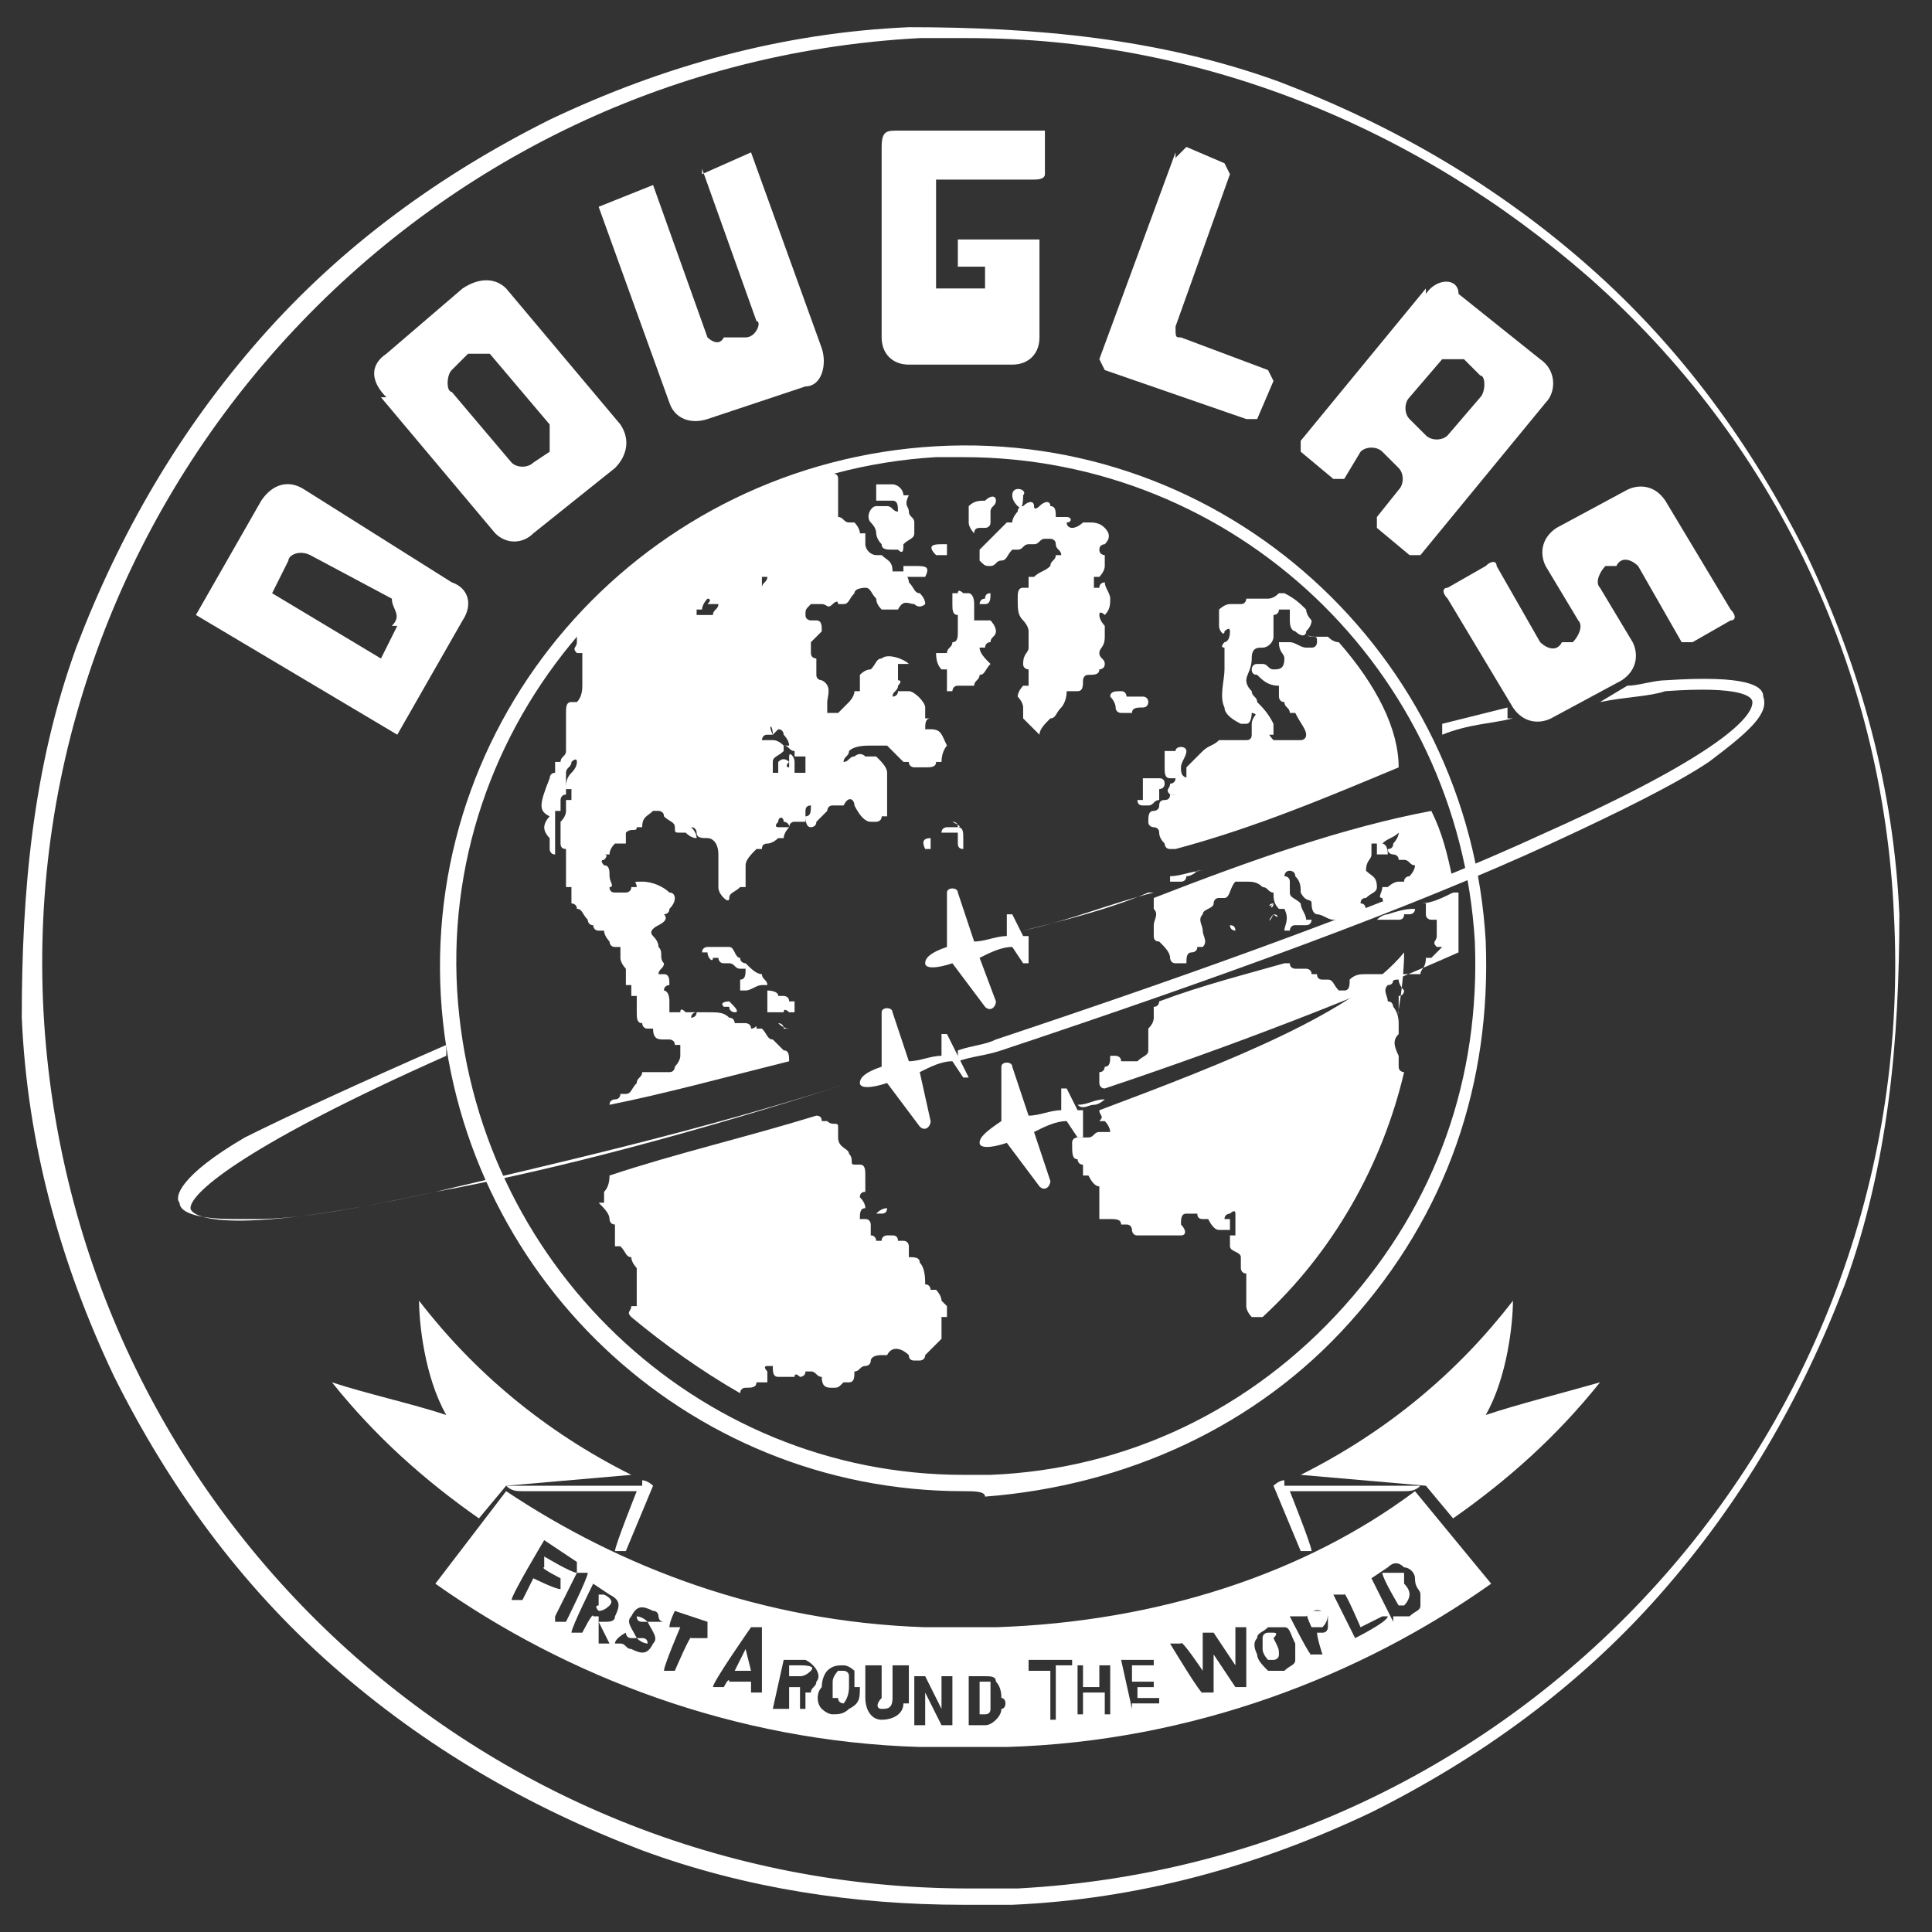 <?xml version="1.0" encoding="UTF-8"?> <svg xmlns="http://www.w3.org/2000/svg" id="Layer_1" version="1.1" viewBox="0 0 35.5 35.5"><rect x="0" y="0" width="35.5" height="35.5" fill="#333333" stroke="none"/><defs><style> .st0 { fill: #fff; } </style></defs><path class="st0" d="M27.3,26c.4-.7.5-1.7.5-2.1-1,1.3-2.3,2.4-3.9,3.2l2.3.2.5.6c1-.7,1.9-1.5,2.7-2.5-.7.2-1.5.4-2.1.6Z"></path><path class="st0" d="M23.6,27.2c-.1,0-.2.1-.2.1l.5,1.2h.2c0-.1-.4-1.1-.4-1.1h2.1c.1,0,.2,0,.3-.1h-2.5Z"></path><path class="st0" d="M8.2,26c-.4-.7-.5-1.7-.5-2.1,1,1.3,2.3,2.4,3.9,3.2l-2.3.2-.5.6c-1-.7-1.9-1.5-2.7-2.5.6.2,1.5.4,2.1.6Z"></path><path class="st0" d="M11.8,27.2c.1,0,.2.1.2.1l-.5,1.2h-.2c0-.1.4-1.1.4-1.1h-2.1c-.1,0-.2,0-.3-.1h2.5Z"></path><path class="st0" d="M19.2,3.2v-.8c0,0-.1,0-.1,0h-2.6c-.2,0-.3,0-.3.3v3.5c0,.3.2.5.5.5h1.9c.3,0,.5-.2.5-.5v-1.8c0,0-.1,0-.1,0h-1.3c-.1,0-.1,0-.1,0v.5c0,0,.1,0,.1,0h.3c.1,0,.1,0,.1,0v.4c0,0-.1,0-.1,0h-.7c-.1,0-.1,0-.1,0v-2c0,0,.1,0,.1,0h1.7q.2,0,.2-.1Z"></path><path class="st0" d="M21.6,2.8l-1.4,3.8q0,0,.1.2l2.6.9q.1,0,.2,0l.3-.7q0,0-.1-.2l-1.6-.6c-.1,0-.1,0-.1-.2l1-2.8q0,0-.1-.2l-.7-.3c0,0-.2.2-.2.2Z"></path><path class="st0" d="M7,7.3l2.1,2.5c.2.2.5.2.7,0l1.5-1.2c.2-.2.3-.5.1-.8l-2.1-2.5c-.2-.2-.5-.2-.8,0l-1.4,1.2c-.3.2-.3.5,0,.8ZM10.1,8.3l-.3.2c-.1.1-.3.1-.4,0l-1.1-1.3c-.1,0-.1-.3,0-.4l.3-.3c.1,0,.3,0,.4,0l1.1,1.3c0,.2,0,.4,0,.5Z"></path><path class="st0" d="M3.6,11.3l3.7,2.2,1.2-2.1c.2-.3.1-.6-.2-.7l-2.7-1.7c-.3-.2-.6-.1-.8.2l-1.2,2.1ZM7.3,11.5l-.3.6-2-1.2.3-.6c0-.1.2-.2.4-.1l1.5.8c0,.2.2.3,0,.5Z"></path><path class="st0" d="M12.9,3.1l1,2.8c.1,0,0,.3-.2.3h-.4c-.1.2-.3,0-.3,0l-1-2.8-1,.4,1.3,3.6c.1.3.4.4.7.3l1.8-.6c.3,0,.4-.4.3-.7l-1.3-3.6-.9.4Z"></path><path class="st0" d="M26.2,5.3l-2.3,2.8v.2l.6.5h.2l.3-.5c.1-.1.3-.1.4,0l.3.3c.1.1.1.3,0,.4l-.4.5v.2l.6.5h.2l2.3-2.8c.2-.2.2-.6-.1-.8l-1.5-1.2c0-.3-.4-.3-.6,0ZM25.9,7.3l.6-.7c.1,0,.3,0,.4,0l.3.3c.1,0,.1.3,0,.4l-.6.7c-.1.1-.3.1-.4,0l-.3-.3c-.1-.1-.1-.3,0-.4Z"></path><path class="st0" d="M31.1,11.8l.7-.4c.1,0,.1-.1,0-.2l-1.2-2c-.2-.3-.5-.3-.7-.2l-1.3.7c-.3.2-.3.5-.2.7l.6,1c.1.1,0,.3-.1.4h-.2c-.1.2-.3.1-.4,0l-.8-1.4c0-.1-.1-.1-.2,0l-.7.4c-.1,0-.1.1,0,.2l1.2,2c.2.3.5.3.7.2l1.3-.7c.3-.2.3-.5.2-.7l-.6-1c-.1-.1,0-.3.1-.4h.2c.1-.2.3-.1.4,0l.8,1.4h.2Z"></path><path class="st0" d="M17.7,27.4c-5.1,0-9.3-4-9.6-9.1-.3-5.3,3.8-9.8,9.1-10.1,5.3-.3,9.8,3.8,10.1,9.1.1,2.6-.7,5-2.5,7-1.7,1.9-4.1,3-6.7,3.2,0-.1-.2-.1-.4-.1ZM17.7,8.4h-.5c-5.1.3-9.1,4.7-8.8,9.8.3,5,4.4,8.9,9.3,8.9h.5c2.5-.1,4.8-1.2,6.5-3.1s2.5-4.2,2.4-6.7c-.3-5-4.4-8.9-9.4-8.9Z"></path><g><path class="st0" d="M15.5,30.7h-.1s-.1.1-.1.2v.3h.1c0,.1.1.1.1.1,0,0,.1-.1.1-.3v-.2c0-.1-.1-.1-.1-.1Z"></path><path class="st0" d="M24.1,29.6h-.1c0,.1.1.3.1.3h.2c.1-.1.1-.2.1-.3h-.3Z"></path><path class="st0" d="M23.4,30h-.1s-.1,0-.1.1v.2c0,.1.1.2.1.2h.1s.1,0,.1-.1,0-.1-.1-.3q.1-.1,0-.1Z"></path><path class="st0" d="M11,29.3v.2c-.1,0,0,.1,0,.1q.1,0,.2-.1t-.1-.2h-.2Z"></path><path class="st0" d="M26,27.4c-2,1.5-4.7,2.4-7.7,2.5h-1.3c-3-.1-5.6-1.1-7.7-2.5l-1.3,1.7c2.4,1.7,5.5,2.9,8.9,3h1.6c3.4-.1,6.5-1.3,8.9-3l-1.4-1.7ZM9.6,29.4h-.2c0-.1.6-1.1.6-1.1l.6.4v.2c-.1,0-.6-.3-.6-.3v.2c-.1,0,.3.2.3.2v.2c-.1,0-.5-.2-.5-.2l-.2.4ZM10.2,29.7l.4-.8h.2c0,.1-.4.9-.4.9h-.2ZM11.2,30.2h-.2v-.5h-.1c0-.1-.2.3-.2.3h-.2c0-.1.4-.9.4-.9l.3.2c.2.1.2.2.1.4,0,.1-.1.1-.2.1h-.1l.2.4ZM12,29.8h-.1c-.1-.1-.2-.1-.2-.1q0,.1.1.1h.1c.1.2.2.3.1.4-.1.2-.2.2-.4.1-.1,0-.1-.1-.2-.1h-.1c0-.1.2-.2.2-.2,0,0,0,.1.1.1h.1c.1.1.2.1.2.1q0-.1-.1-.1h-.1c-.1-.2-.2-.3-.1-.4.1-.2.2-.2.4-.1.1,0,.1.1.1.1,0,0,0,.1.1.1h-.2ZM12.9,30.1h-.2c0-.1-.3.6-.3.6h-.2c0-.1.3-.8.3-.8h-.2c0-.1.1-.3.1-.3l.6.2v.3ZM13.8,31.1v-.2h-.4c0-.1-.1.1-.1.1h-.2c0-.1.7-1.1.7-1.1h.2v1.2c.1,0-.2,0-.2,0ZM14.9,31.4h-.2v-.4h-.2v.4h-.3l.2-.9h.4c.2.1.3.3.2.4,0,.1-.1.1-.1.2h-.1v.3ZM15.8,31h0c0,.2,0,.3-.2.4-.1.1-.2.1-.3.1s-.2-.1-.2-.1c-.1-.1-.1-.3,0-.4h0c0-.2.1-.3.1-.3.1-.1.2-.1.3-.1s.2.1.2.1q0,0,0,.3ZM16.6,31.3c0,.2-.2.3-.4.3s-.3-.2-.3-.4v-.6h.3v.6c-.1.1-.1.2,0,.2s.2,0,.2-.2v-.6h.3v.7ZM17.5,31.7h-.2l-.3-.6v.6h-.2v-.9h.2l.3.6v-.6h.2v.9ZM18.4,31.4q0,.1-.1.2t-.2.1h-.3v-.9h.3c.1,0,.2,0,.2.1q.1.1.1.3h0c.1,0,.1.2,0,.2ZM19.5,31.6h-.2v-.9h-.4v-.2h.8c0-.1,0,.1,0,.1h-.3v1ZM20.3,31.5v-.4h-.4v.4c.1,0-.1,0-.1,0v-.9c-.1,0,.1,0,.1,0v.4h.3v-.4h.2v.9c.1,0-.1,0-.1,0ZM20.8,31.4l-.2-.9h.6c0-.1,0,.1,0,.1h-.4v.3h.4c0-.1,0,.1,0,.1h-.3s0,.2,0,.2h.4c0-.1,0,.1,0,.1h-.5ZM22.7,31l-.4-.6v.7h-.2c0,.1-.6-.9-.6-.9h.2c0-.1.4.5.4.5v-.7h.2l.4.6v-.7h.2c0-.1,0,1.1,0,1.1h-.2ZM23.8,30.5c0,.1-.1.1-.2.2h-.3c-.1-.1-.2-.2-.2-.3h0q-.1-.2,0-.3c0-.1.1-.1.2-.2h.3c.1,0,.1.1.2.3h0v.3ZM24.6,30.3l-.3-.3h-.1c0,.1.1.4.1.4h-.2c0,.1-.4-.7-.4-.7h.3c.2-.2.3-.1.4,0v.2s0,.1-.1.1l.3.3h0ZM24.9,30.1l-.4-.8h.2c0-.1.3.6.3.6l.4-.2h.1c0,.1-.6.4-.6.4ZM25.6,29.8l-.4-.8.3-.2c.1-.1.2-.1.3,0,.1,0,.2.1.2.2h0c0,.2.1.2.1.3v.2c0,.1-.1.1-.2.2h-.3Z"></path><polygon class="st0" points="13.5 30.7 13.8 30.7 13.7 30.3 13.5 30.7"></polygon><path class="st0" d="M18.1,30.9h-.1v.6h.1q.1,0,.1-.1v-.5h-.1Z"></path><path class="st0" d="M25.7,28.9h-.3c0,.1.3.6.3.6h.1c.1-.1.1-.2.1-.2q0-.1-.1-.2c0,0,0-.2,0-.2Z"></path><path class="st0" d="M14.7,30.6h-.2v.2h.2q.1,0,.2-.1t-.2-.1Z"></path></g><path class="st0" d="M17.7,35c-2,0-4-.3-5.9-1-2.1-.8-4-1.9-5.7-3.4-1.7-1.5-3-3.3-4-5.3-1-2.1-1.6-4.3-1.7-6.6,0-2.3.2-4.6,1-6.8.8-2.1,1.9-4,3.4-5.7s3.3-3,5.3-4c2.1-1,4.3-1.6,6.6-1.7,2.3,0,4.6.2,6.8,1,2.1.8,4,1.9,5.7,3.4s3,3.3,4,5.3c1,2.1,1.6,4.3,1.7,6.6,0,2.3-.2,4.6-1,6.8-.8,2.1-1.9,4-3.4,5.7-1.5,1.7-3.3,3-5.3,4-2.1,1-4.3,1.6-6.6,1.7h-.9ZM17.8.7h-.9C7.5,1.2.3,9.3.8,18.6c.5,9.1,8,16.1,17,16.1h.9c9.4-.5,16.6-8.5,16.1-17.9-.2-4.5-2.2-8.7-5.6-11.7-3.2-2.8-7.2-4.4-11.4-4.4Z"></path><path class="st0" d="M16.1,9.1v-.2h.3c.1,0,.2.1.2.2h.1c-.1.2,0,.2,0,.3s.1.1.1.2h0v.2c0,.1-.1.1-.2.2h0c0,.1,0,.2-.1.1h-.1c-.1,0-.2,0-.2-.1-.1-.1-.1-.2-.1-.2h0q0-.1-.1-.2c-.1-.1,0-.3.1-.3h.2c.1,0,.1.1.2.1h0c0-.1,0-.2-.1-.2h-.1s0,0-.2,0Z"></path><path class="st0" d="M17,10.6s0,0,0,0h-.4v-.2h.2c.2,0,.3,0,.2.2Z"></path><path class="st0" d="M17.3,10h.1v.2h-.2c-.2-.2,0-.2.1-.2Z"></path><path class="st0" d="M17.8,9.6q0,0,0,0t0,0c0,.1.1.2.1.2h0q0-.1.1-.1h.1s.1,0,.1-.1v-.2c0-.1.1-.1.1-.2h0c0-.1-.1-.1-.2,0-.1,0-.2,0-.3.1,0,.2,0,.3,0,.3Z"></path><path class="st0" d="M18.8,9.1c.1-.1-.2-.2-.2,0h0q0,.1.1.2t.1-.2c0,0,0,0,0,0h0Z"></path><path class="st0" d="M18.2,10.9h0s0,.1,0,0h0c0,.1,0,.2-.1.2h-.1s0-.1.1-.1q0-.1.1-.1h0Z"></path><path class="st0" d="M17.2,11.3c0,0,0,0,0,0q0,0,0,0h.1c0,0,0,0-.1,0,0,0,0-.1,0,0h0Z"></path><path class="st0" d="M17.9,11.4v-.3h0c0-.2-.1-.2-.1-.2h-.1s-.1-.1-.1,0h-.1v.2h0c0,.1,0,.2.1.2h0v.3h0c0,.1,0,.2-.1.2,0,.1-.1.1-.1.2h-.2q0,.2.1.3h.1v.4h.1s0-.1.1-.1h.3c0-.1.1-.1.1-.2.1,0,.1-.1.2-.2h0c-.1-.1-.2-.2-.2-.3h.1s0-.1.1-.1c0-.1.1-.1.1-.2h0c0-.1-.1-.2-.1-.2-.2,0-.3,0-.3,0Z"></path><path class="st0" d="M19,9.3h0c0,.1.1,0,.1,0,.1-.1.2-.1.2,0,.1,0,.1.1.1.2h.2c.1,0,.1.1,0,.1h0c0,.1.1.1.1.1.1,0,.2-.1.2-.1h.1c.1,0,.2,0,.3.1s.1.2,0,.3c0,0-.1,0-.1.1s.1.1.1.1h0v.2h0c0,.1-.1.2-.1.2h-.1v.2h.1c0-.1.1-.1.1-.1h0c0,.1.1.2.1.3s0,.2-.1.3c0,0-.1-.1-.1,0s.1.2.1.2h0v.2h0c0,.2-.1.2-.1.3s.1.1.1.2-.1.1-.1.1c0,.1-.1.1-.2.1s-.1.1-.1.1h0c0,.1,0,.2-.1.2h-.2c0,.2-.1.3-.1.3-.1.1-.1.2-.2.2h0c-.1.1-.2.2-.2.3h0c-.1-.1-.2-.2-.3-.3v-.2c0-.1-.1-.2-.1-.2h0c0-.1.1-.2.1-.2h.1v-.3s-.1,0-.1-.1h0c0-.2.1-.2.1-.3v-.3h0c0-.1-.1-.2-.1-.2-.1-.1-.1-.2-.1-.4h0c0-.1,0-.2.1-.2h.1v-.2h.1c.1-.1.2-.1.3-.2,0-.1.1-.1.1-.2h.1c0-.1-.1-.1-.1-.2s-.1-.1-.1-.1h-.1c-.1,0-.1.1-.2.1h-.1c-.1,0-.1.1-.2.1h-.1c-.1.1-.1.2-.2.2s-.1.1-.2.1-.1,0-.2-.1v-.2c0,0,.1-.1.1-.1.1-.1.2-.2.2-.2q.1-.1.2-.2h.1c0-.1.1-.2.1-.2,0,0,0-.1.1-.1.1-.1.2-.1.2,0Z"></path><path class="st0" d="M20.4,12.8q0,0,0,0t0,0c.1.1.1.2.1.2h0c0,.1.1.1.1.1h.2c0-.1.1-.1.2-.1s.1-.1.1-.1c0,0,0-.1-.1-.1h-.3s0-.1-.1-.1c-.1,0-.2,0-.2.1h0Z"></path><path class="st0" d="M21,14.3s0,0,0,0q0,0,0,0t0,.2h0v.2h-.1q0,.1.1.1h.1c.1,0,.1-.1.2-.1h0v-.2s.1,0,.1-.1h0q0-.1-.1-.1t-.3,0h0Z"></path><path class="st0" d="M21.7,14.1c0-.1.1-.2.1-.3s-.2-.1-.2,0h-.2v.3h0c0,.1,0,.2.1.2h.1c0,.1-.1.1-.1.1,0,.1-.1.1,0,.2h.1c0,.1-.1.2-.1.2h0c.1.1.1,0,.2,0h.3s.1,0,.1-.1h0c0-.1-.1-.1-.1-.2s-.1-.1-.1-.2c-.2,0-.2-.1-.2-.2,0,0,0,0,0,0Z"></path><path class="st0" d="M17.1,15.4h0v.2h-.1q-.1-.2.1-.2t0,0s-.1,0,0,0Z"></path><path class="st0" d="M17.6,15.2h-.2s-.1,0-.1.1h.3v.2h0q0,.1.1.1h0v-.2h0c0-.1,0-.2-.1-.2h0q0-.1-.1-.1h0q.2.1.1.1h0Z"></path><path class="st0" d="M13.3,18.5q0,.1,0,0h.1c0,.1.1.1.1.1h0c.1,0,0-.1-.1-.2h0c0,0-.2,0-.1.1Z"></path><path class="st0" d="M13.6,17.6c-.1,0-.1-.2-.2-.2h-.4s-.1,0-.1.1h.1c0,.1.1.2.1.1h.1s0,.1.1.1h.1c.1,0,.1.1.2.1h.1c0,.1,0,.2-.1.2h0v.2h.1c.1,0,.2-.1.3-.1h.1c0-.1-.1-.1-.1-.2-.1,0-.2-.1-.3-.2,0,0-.1,0-.1-.1h0Z"></path><path class="st0" d="M14.4,18.3h-.1c0-.1-.2-.1-.2-.1h0v.2h0v.2h.3c0-.1.1,0,.1,0h.1v-.2h-.1c0-.1-.1-.1-.1-.1,0,0,0,0,0,0Z"></path><path class="st0" d="M14.5,18.9h-.1c0-.1-.1-.1-.1-.1h0q.1.1.2.1h0Z"></path><path class="st0" d="M16.3,22.2q.1,0,0,0h0q0,.1-.1.1h-.1q.1-.1.2-.1h0Z"></path><path class="st0" d="M22.6,17h0q0,.1,0,0t0,0h0c0,.1.1.1.1.1h0q0-.1-.1-.1c.1,0,0,0,0,0Z"></path><path class="st0" d="M23.4,16.6s0,.1,0,0q0,.1,0,0t0,0,0,0,0,0,0,0,0,0,0,0c0,.1-.1.1,0,0q-.1.1,0,0t0,0,0,0,0,0,0,0,0,0,0,0,0,0c-.1.1-.1,0,0,0q-.1,0,0,0t0,0,0,0h0Z"></path><path class="st0" d="M23.4,16.8h0s.1,0,0,0c.1,0,.1.1,0,0h0c-.1.2-.1.1,0,0q-.1.1,0,0t0,0s-.1,0,0,0c-.1,0,0,0,0,0h0Z"></path><path class="st0" d="M26,16.7s0,0,0,0c0,.1-.1.1-.1.1h-.1q0,.1-.1.1h-.4c.1-.1.2-.1.2-.1.3-.1.4-.1.5-.1Z"></path><path class="st0" d="M25.1,17h.4-.3c-.2,0-.1,0-.1,0h0Z"></path><path class="st0" d="M19.8,20.4h0l-.2-.4h-.1v.4c-.2,0-.4.1-.6.1l-.3-.9c0-.1-.2-.1-.2,0v1c-.3.2-.4.3-.4.4s.2.1.5,0l.6.8c.1.1.2,0,.2-.1l-.3-.9c.2-.1.4-.2.6-.2l.2.3h.1v-.5h-.1Z"></path><path class="st0" d="M17.6,19.4s-.1,0,0,0l-.2-.4h-.1v.4c-.2,0-.4.1-.6.1l-.3-.9c0-.1-.2-.1-.2,0v1c-.3.1-.4.2-.4.3s.2.1.5,0l.6.8c.1.1.2,0,.2-.1l-.2-.9c.2-.1.4-.2.6-.2l.2.3h.1l-.2-.4h0Z"></path><path class="st0" d="M18.8,17.2h0l-.2-.4h-.1v.4c-.2,0-.4.1-.6.1l-.3-.9c0-.1-.2-.1-.2,0v1c-.3.1-.4.2-.4.3s.2.1.5,0l.6.8c.1.1.2,0,.2-.1l-.3-.8c.2-.1.4-.2.6-.2l.2.3h.1v-.5h-.1Z"></path><path class="st0" d="M17.3,23.9q0-.1,0,0c0-.1-.1-.2-.1-.2h-.1s0-.1-.1-.1h0c0-.1,0-.3-.1-.4h0c0-.1-.1-.1-.2-.1h0v-.2s0-.1-.1-.1h-.1q0-.1-.1-.1h-.1s-.1,0-.1.1h-.1s0-.1-.1-.1h0v-.2s0-.1-.1-.1h-.1c0-.1,0-.2.1-.2h0q0-.1-.1-.2h0q0-.1.1-.1h0v-.3h0c0-.1,0-.2-.1-.2h-.1c-.1,0,0-.1-.1-.2,0-.1-.2-.1-.2-.3v-.2c0-.1-.1,0-.2-.1h-.1q0-.1-.1-.1c-1.3.4-2.6.7-3.8,1.1h0q0,.2-.1.3h0v.2h-.1c.1.1.2.2.2.3,0,0,0,.1.1.1h0v.2h0v.2h.1c.1.1.1.2.2.2h0c0,.1.1.2.1.2h0v.3h0v.2h0v.2h-.1c0,.1-.1.1,0,.2h0c.6.5,1.3,1,2,1.4h0s0-.1.1-.1h0c.1,0,.2,0,.2-.1h.2v-.2h0s-.1-.1,0-.1h.1c0,.1,0,.2.1.2h.3c0-.1.1,0,.1,0,0,0,.1,0,.1-.1h.1c.1,0,.1.1.2.1h0c0,.2.1.2.2.2s.1,0,.2-.1h.1c.1,0,.1-.1.1-.2.1,0,.1-.1.2-.1,0,0,.1,0,.1-.1h0c0,0,0-.1.2-.1h.1c.1-.2.3-.1.4,0q0,.1.1.1h.1s.1,0,.1-.1l.3-.3v-.4h.1v-.2s0,0,0,0h0Z"></path><path class="st0" d="M10.1,15q0,.1,0,0c-.1.1-.1.2-.1.2q0,.1.1.2h0v.2s0,.1.1.1h0v-.4h0v-.2h0v-.2h.1v-.2s0-.1.1-.1h0v-.4c0-.1.1-.1.1-.2,0,0,.1-.1.1,0h0q0,.1-.1.2c-.1.1-.1.2-.1.3h.1v.2h-.1v.2q0,.1-.1.2v.2h0v.2h0q0,.1.1.1h0v.2h0v.5h.1v.3h0s.1,0,.1.1c.1,0,.1.1.2.2,0,0,0,.1.1.1,0,0,0,.1.1.1h.1c0,.1.1.2.1.2,0,0,0,.1.1.1h.1v.2h0c0,.1.1.2.1.2h0v.3h.2-.1v.2h.1v.3h0c0,.1,0,.2.1.2,0,0,0,.1.1.1h.1c0,.2.1.2.2.2h.1s.1,0,.1.1h.1v.2h0c0,.1-.1.2-.1.2h0s0,.1-.1.1h-.5c0,.1-.1.1-.1.2h0c-.1.1-.1.2-.2.2h-.1s0,.1-.1.1c0,0-.1,0-.1.1h0c1-.2,2.1-.5,3.3-.8h0c0-.1,0-.2-.1-.2q-.1-.1-.2-.2c-.1,0-.1-.1-.2-.2h-.1c0-.1,0,0-.1,0h0c0-.1-.1-.1-.1-.1h-.2s0-.1-.1-.1c-.1-.1-.2-.1-.4-.1h-.2c0,.1-.1.1-.1.1,0-.1.1-.1.1-.1h-.2q-.1-.1-.1,0h-.2v-.2h0c0-.2-.1-.2-.1-.2,0-.1.1-.1.1-.1,0-.1,0-.2-.1-.2h-.1c0-.1.1-.1.1-.2h0c-.1-.1,0-.2-.1-.3h0q0-.1-.1-.2t.1-.2.1-.2s.1,0,.1-.1q.1-.1.1-.2s0-.1-.1-.1c-.1-.1-.3-.2-.5-.2s-.1,0-.1.1h-.1c0,.1-.1.1-.1.1h-.2q-.1,0-.1-.1c.1,0,0-.1,0-.2s0-.2-.1-.2c0,0-.1-.1,0-.1,0,0,.1-.1,0-.1h.1q0-.1.1-.2h.2v-.2c.1-.1.2,0,.2-.1h.1c0-.2.1-.2.2-.3h.1s.1,0,.1.1c.1.1.2.1.2.2s0,.1.1.1h.1q.1.1.2.1h0q0-.1-.1-.2c.1,0,.1.1.1.1h0c0,.1.1.1.2.1s.2.1.2.3v.2h0v.4h0q0,.1.1.2s.1.1.1,0h0c0-.1.1-.1.2-.2h.1v-.4c0-.1.1-.2.2-.3h.1q0-.1.1-.1h0c.1,0,.2-.1.2-.1h.1c0-.1.1-.2.1-.2h-.2s-.1,0,0-.1h0c0-.1.1-.1.1,0,0,0,.1,0,.1.1h0s0-.1.1-.1h.2v-.2h0q0-.1.1-.1h0c0,.1,0,.2-.1.2h0q0,.2.1.2s.1,0,.1-.1l.2-.2s0-.1.1-.1h.2c.1-.2.2-.1.2,0h0c.1.2.2.3.3.3h.1s.1,0,.1-.1h.1v-.3h0v-.2h0v-.3c0-.1-.1-.2-.2-.3h-.2c-.1-.1-.2,0-.2,0-.1,0-.1.1-.2.1h0c0-.1.1-.1.1-.2.1-.1.3-.1.4-.1h.3c.1.1.2.2.3.3h.1c0,.1.1.1.1.1h.2c.1,0,.2,0,.2-.1h.1c0-.2.1-.3.1-.3h0c-.1-.2-.1-.3-.3-.3h-.1c0-.1,0-.2.1-.2h-.1v-.2c0-.1-.2-.3-.3-.3h-.2c0,.1-.1.1-.1.1h0c0-.1.1-.1.1-.2,0,0,.1-.1,0-.1h0v-.3h.2c-.1-.1-.4-.2-.5-.1-.1,0-.1.1-.2.2q-.1,0-.2.1v.3h-.1c0,.1-.1.2-.1.2l-.2.2h-.2v-.2c0-.1.1-.3-.1-.4,0,0-.1,0-.1-.1h0v-.3s-.1,0-.1-.1h0v-.2l.2-.2c0-.1,0-.2-.1-.2h-.1s-.1,0-.1-.1,0-.1.1-.2h.2c.1,0,.1.1.2,0,0,0,.1-.1.1,0h.1c.1,0,.1-.1.2-.2,0-.1.2-.1.2-.1.1,0,.1.1.2.2q0,.1.1.2h.3c.1-.2.2-.1.3-.1h0c.1.1.2,0,.2,0q0-.1-.1-.2c-.1,0-.1-.1-.2-.2h0c0-.1-.1-.2-.1-.2h-.2c0-.2-.1-.2-.2-.3h-.1c-.1,0-.2-.1-.2-.2h0v-.2h-.1c0-.1-.1-.2-.1-.2h-.1c-.1,0-.1-.1-.2-.1v-.2h0v-.5q0-.1-.1-.1h-.2c-1.4.3-2.7,1-3.7,2h.1c0,.1-.1.1-.1.1h-.1c-.3.2-.5.5-.7.8h0v.2c0,.1-.1.1,0,.2h.1v.2h0v.4h0q0,.2-.1.3h-.1c-.1,0-.1.1-.1.2h0v.5h0v.2c0,.1-.1.1-.1.2h-.1v.2h0c-.1,0-.1.1-.1.1h0c-.2.5-.2.6,0,.7h0ZM14.6,13.9s0,0,0,0h.1s.1,0,.1,0h0v.3h-.2v-.2h0c0-.1-.1-.2-.1-.1h0v.2s-.1,0,0-.1h0q-.1-.1-.2,0v.2h-.1v-.2c0-.1.1-.1.2-.2h0c0-.1,0-.2,0-.1.1,0,.1.1.2.1ZM14.3,13.4h0c.1,0,.1.1.1.1,0,0,.1.1.1.2h-.1q-.1-.1-.2-.1h-.2s0-.1.1-.1h.1c-.1-.2,0-.2,0,0q-.1,0,0,0ZM13.9,10.6h.2c0,.1-.1.1-.1.2h0q0-.1,0-.2s0,0,0,0ZM12.8,11.2h.1c0-.1.1-.2.1-.2,0,0,.1,0,0,.1h.2c0,.1-.1.1-.1.2h-.3Z"></path><path class="st0" d="M21.2,16.4s0-.1,0,0q0-.1,0,0c-.8.2-1.5.5-2.4.7h0c.8-.2,1.6-.4,2.3-.7h.1Z"></path><path class="st0" d="M21.6,16.2h.1c.1,0,.1-.1.1-.1q.1,0,.2-.1h.1c-.2,0-.4.1-.6.1q0,.1,0,.1Z"></path><path class="st0" d="M21.2,16.3h.2c0,0-.1,0-.2,0Z"></path><path class="st0" d="M21.2,16.5v.2c.1.1,0,.2,0,.3v.2h0q0,.1.1.1c.1.1.2.2.2.3,0,0,0,.1.1.1h.2c0-.1,0-.2.1-.2h0s.1,0,.1-.1h.1c.1-.1,0-.2,0-.3s-.1-.2,0-.3c0-.1.2-.1.2-.2,0,0,0-.1.1-.1h.1c.1,0,.1-.2.2-.3h.2c.1,0,.2,0,.3.1.1,0,.1.1.2.1,0,.1,0,.2.1.3h.1c.1.2,0,.3,0,.4h.1s0-.1.1-.1h.2c.1,0,.1-.1.1-.1h-.1c0-.1-.1-.2-.1-.3-.1-.1-.2-.1-.2-.2v-.2c0-.1-.1-.1-.1-.1,0,0,0-.1.1-.1,0,0,.1,0,.1.1.1.1.1.2.1.3h0c.1.2.2.1.2.2h0c0,.2.1.2.1.2.1,0,.2.1.3.1h.4q.1,0,.2-.1h0c0-.1,0-.2-.1-.2q0-.1.1-.1c.1-.1.2-.1.2-.2h0c0-.2-.1-.2-.2-.3h0c0-.2.1-.2.1-.3h0v-.2h.1v.2h.2c0-.2-.1-.2-.1-.2h0c.1-.1.2-.1.3-.2h0c0,.1-.1.2-.1.2h0q0,.1-.1.1h0c0,.1.1.1.1.1,0,0,.1,0,.1.1h.1c.1,0,.1.1.2.1h0c0,.1-.1.2-.1.2,0,0-.1,0-.1.1h-.1c-.1,0-.2.1-.2.1h-.1c0,.1-.1.2,0,.2,0,0,0,.1.1.1h0c.4-.1.8-.2,1.2-.4-.1-.5-.2-.9-.4-1.3-1.6.3-3.3.9-5.1,1.6h0Z"></path><path class="st0" d="M24.6,11.8h0q-.1,0-.2-.1h-.2c-.1,0-.2,0-.2-.1q.1-.1.1-.2h0s-.1-.1-.1-.2c-.1-.1-.2-.2-.4-.3h-.1q-.1.1-.2.1h-.4s0,.1-.1.1h-.2c-.1,0-.2.1-.2.1h0v.3h0c0,.1.1.2.1.1,0,0,.1-.1.1,0h0c0,.2-.1.2-.1.2,0,0-.1.1,0,.1h0v.4c0,.2-.1.5,0,.7,0,.1.1.2.3.3h.1c.1,0,.1-.2.1-.2,0,0,.1,0,.1.1s.1.1.1.2c0,0,0,.1.1.1h.1v-.2c-.1-.2-.2-.3-.3-.4,0-.1-.1-.1-.1-.2q-.1-.1-.1-.2c0-.1.1-.2.1-.4h0c0-.2.1-.2.2-.2s.2-.1.2-.2v-.4s.1,0,.1-.1h.2v.2h0c0,.2.1.2.1.2.1.1.2.1.2,0h0s0,.1.1.1.1,0,.1.1c0,0,0,.1-.1.1h-.1c-.1,0-.2-.1-.3-.1h-.2c0,.2.1.2.1.3h0c0,.2-.1.2-.2.2s-.1-.1-.2-.1h-.1c-.1,0-.1.1-.1.1q0,.1.1.1c.1.1.2.2.4.2v.2s0,.1.1.1h0c0,.1.1.1.1.2h.1c.1.2.2.3.2.4h0c0,.1-.1.1-.1.1h-.5c-.1-.1-.2-.3-.2-.4h0q0-.1-.1-.1s-.1.1-.1.2v.2h0q0,.1-.1.1h-.5c-.1.1-.2.1-.3.2-.1.1-.2.2-.3.3h0v.3h0q0,.1-.1.1s0,.1-.1.1h-.1q0,.1-.1.1t-.1.1h0c0,.1-.1.1-.1.1-.1,0-.1.1-.1.2s.1.1.1.1h0s.1,0,.1.1h0q0,.1.1.2s0,.1.1.1h.1c1.5-.4,2.9-1,4.1-1.5,0-.7-.4-1.5-1.1-2.3Z"></path><path class="st0" d="M20.3,20.2s0-.1,0,0c-.2,0-.3.1-.5.1h0c.1.1.2,0,.3,0h0c.1,0,.2-.1.2-.1Z"></path><path class="st0" d="M20.2,20.4h0c0,.1.1.1,0,.2h.1c.1.1.1.2.1.2h-.2c-.1,0-.1.1-.2.1h-.2s-.1,0-.1.1h0c0,.2,0,.3.1.3h0s0,.1.1.1h0v.2h.1q.1.2.2.2h0v.2h0v.2h0v.2h.2c.1,0,.2,0,.2.1h.1c.1,0,.1.1.1.1h0s0,.1.1.1h.8c.1,0,.1-.1,0-.2h0c0-.1,0-.2.1-.2h.2q0,.1.1.1h.1q.1.2.2.2h.2v-.2h-.1c0-.1.1-.1.1-.1,0,0,.1-.1.1,0h0v.2h0v.2h-.1v.2c0,.1.2.1.2.2h0v.2s0,.1.1.1h0v.2h0v.4h0c0,.1.1.2.1.2h.2c1.3-1.2,2.2-2.8,2.6-4.5,0,0-.1,0-.1-.1h0v-.2h0c-.1-.2-.1-.3,0-.4h0v-.2h0c0-.2-.1-.3-.1-.3,0,0,0-.1-.1-.1,0-.1-.1-.2,0-.3h0q.1,0,.1-.1h.1c0,.1.1.2.1.2h0s0,.1-.1.1h0v.2h0c0,.1,0,.2-.1.2h0v.2h.1-.1v.2h0c.1-.5.2-1.1.2-1.6-.9,1.1-3.2,2-5.6,2.9q0-.1,0,0Z"></path><path class="st0" d="M26.7,16.4c-.2.1-.4.2-.6.2h.1v.2h0c0,.1.1.1.1.1h.1v.3c0,.1-.1.1,0,.2h.1l-.2.2h-.1c0,.2-.1.2-.1.3h-1c-.1,0-.2,0-.3.1h0c0,.1,0,.2-.1.2h-.1c-.1-.1-.1-.2-.2-.2h-.1q-.1,0-.1-.1h-.1c0-.1-.1-.1-.1-.1h-.2s-.1,0-.1-.1h-.1c-.7.2-1.5.4-2.3.7h0s0,.1-.1.1h0v.2q0,.1-.1.2h0v.4c0,.1-.1.1-.2.2h-.3c0-.1-.1-.1-.1-.1h-.1c0,.1,0,.2-.1.2,0,0,0,.1-.1.1h0v.2h0s0,.1.1.1h0c2.4-.8,4.7-1.7,6.5-2.5,0-.3,0-.7,0-1.1Z"></path><path class="st0" d="M15.6,19.9c-2.8.9-5.5,1.5-7.6,2-4.1.9-4.5.4-4.5.3,0-.3,1.1-1.2,4.7-2.8v-.2c-1.6.7-2.9,1.3-3.7,1.7-1.2.7-1.3,1.1-1.2,1.2,0,.2.4.3,1,.3h.4c.8,0,1.9-.2,3.3-.5,2.2-.4,4.8-1.1,7.6-2h0Z"></path><path class="st0" d="M27.8,13.2h-.1v-.2c-.4.1-.8.2-1.2.3v.2c.5-.2.9-.2,1.3-.3Z"></path><path class="st0" d="M32.4,12.8c0-.2-.3-.4-1.8-.3-.2,0-.5.1-.7.1l-.5.3c.5-.1.9-.1,1.2-.2,1.4-.1,1.6.1,1.6.2s0,.7-3.8,2.4c-2.6,1.2-6.2,2.5-10.1,3.8-.2.1-.4.1-.7.2v.2c.3-.1.5-.1.8-.2,3.9-1.3,7.5-2.6,10.1-3.8,1.3-.6,2.3-1.1,2.9-1.5.8-.6,1.1-.9,1-1.2Z"></path></svg> 
